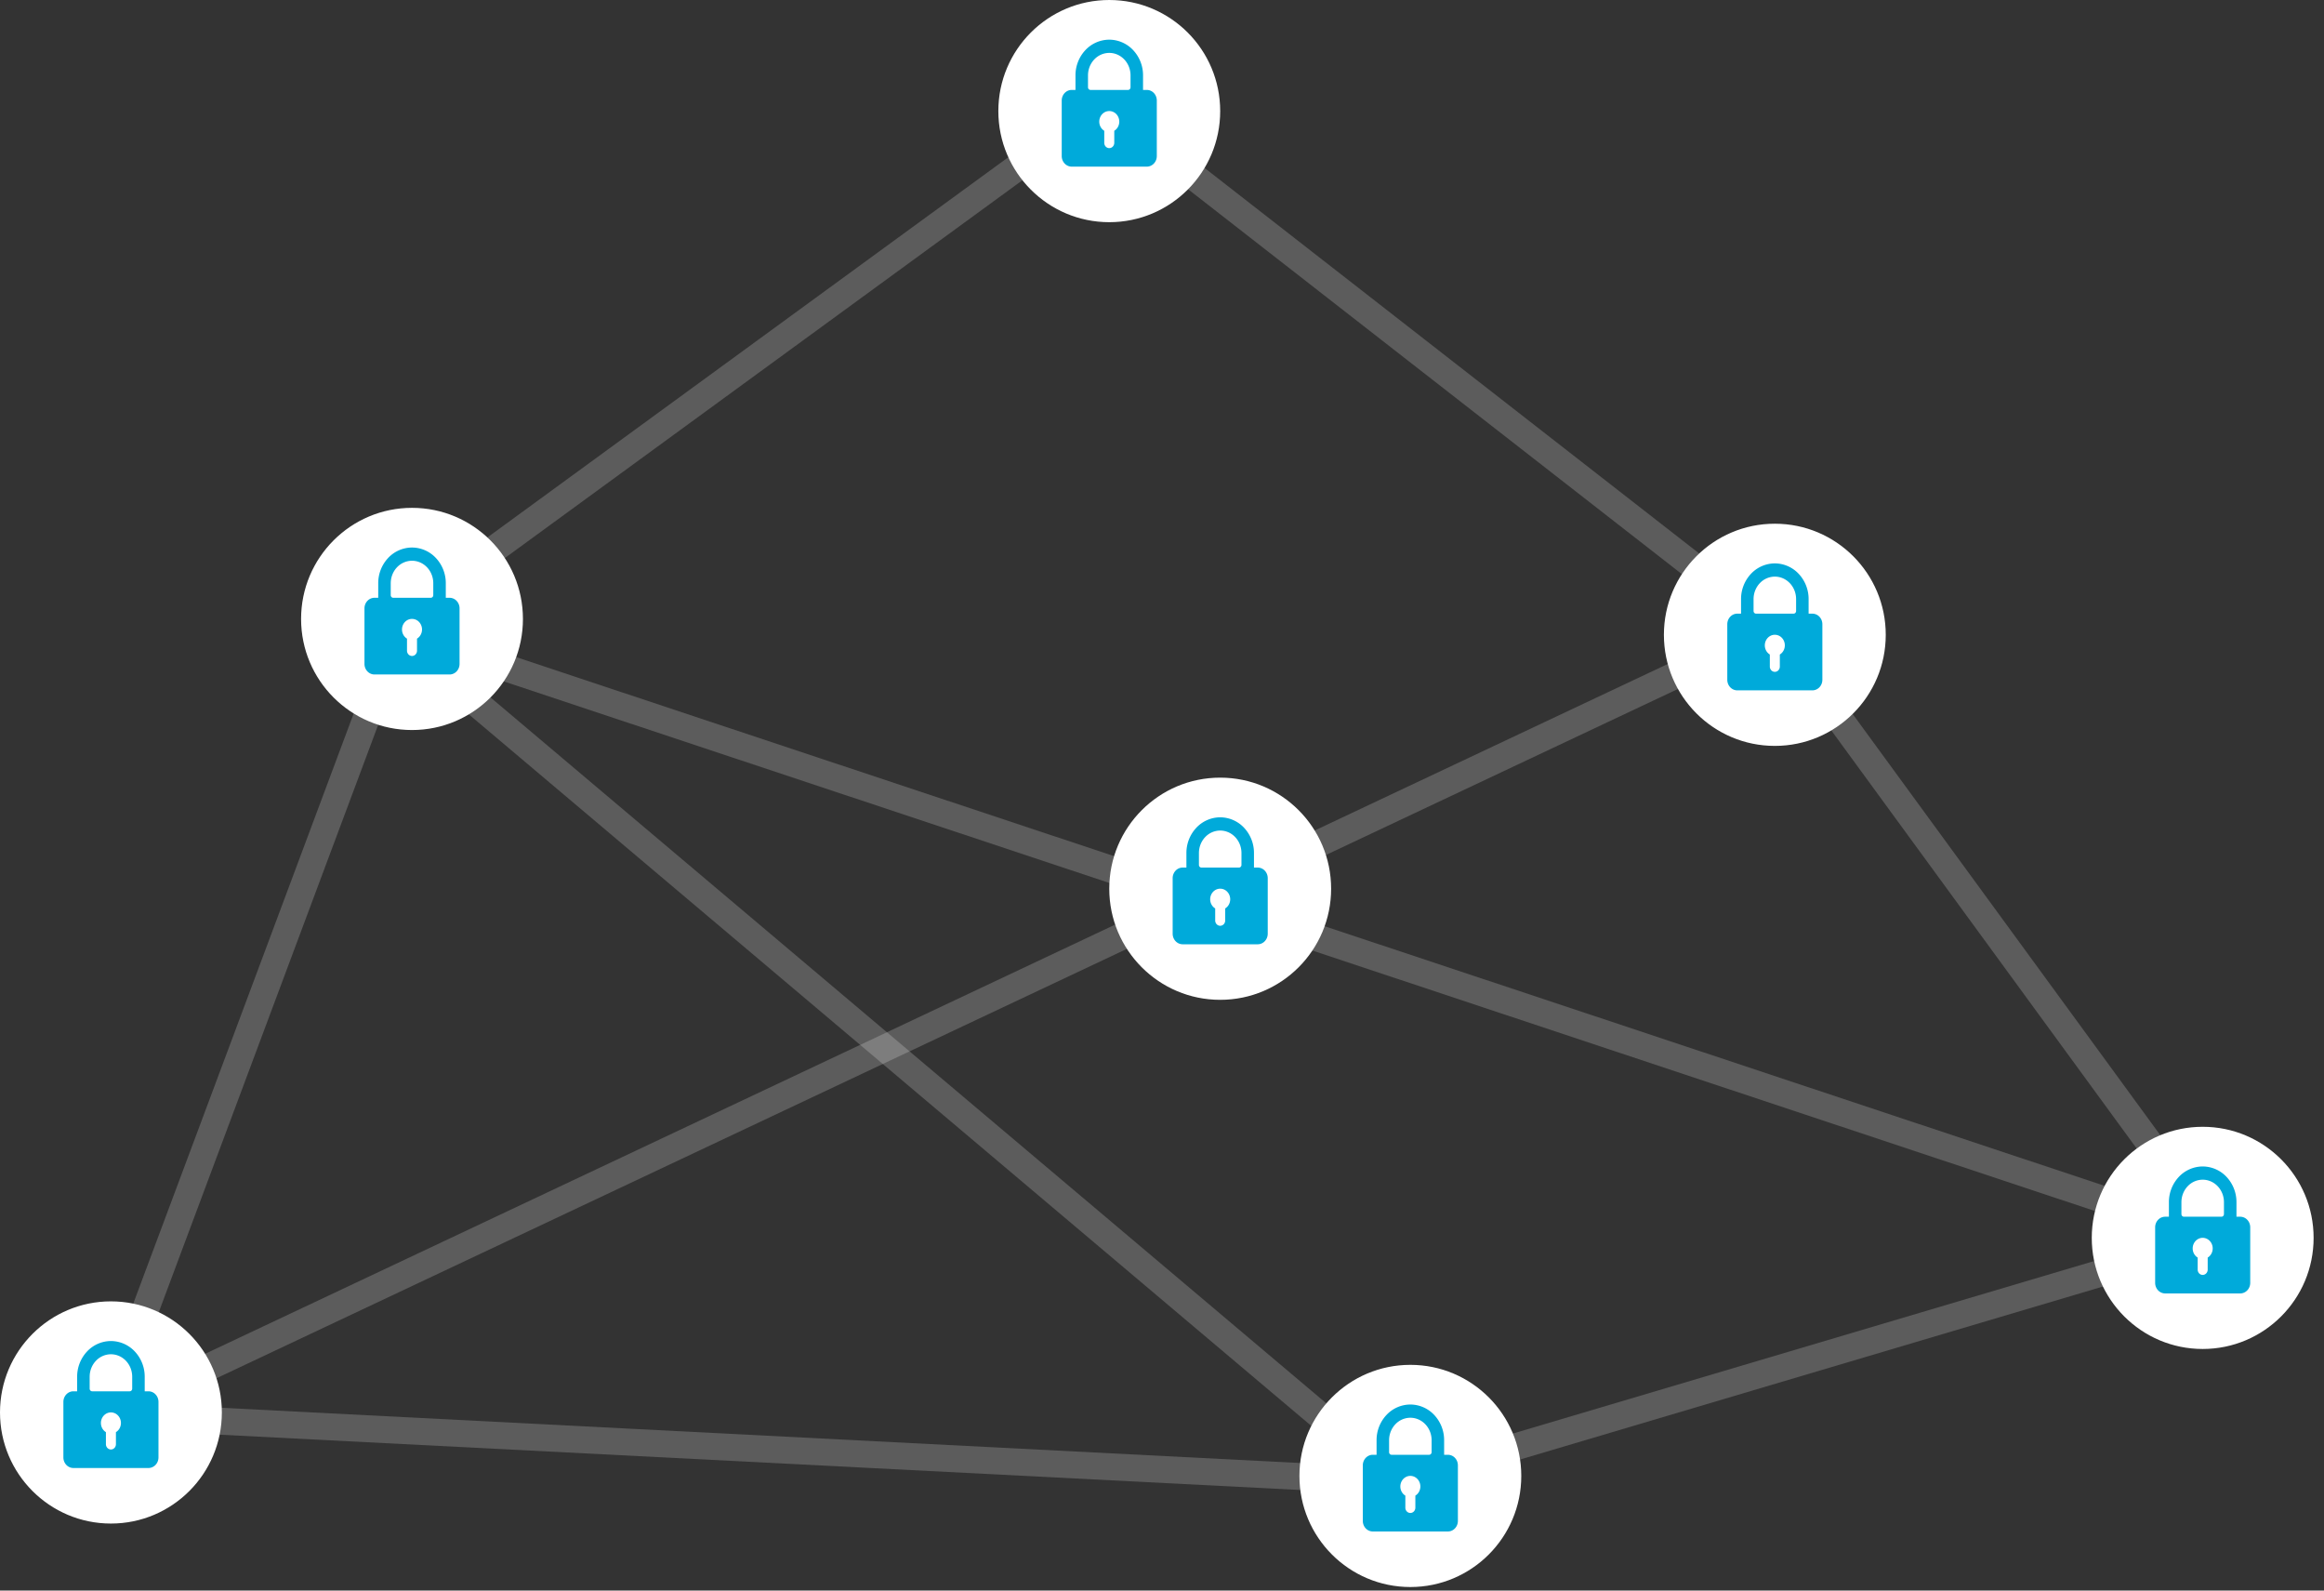 <svg width="285" height="195" viewBox="0 0 285 195" fill="none" xmlns="http://www.w3.org/2000/svg"><rect x="0" y="0" width="285" height="195" fill="#333333" stroke="none"/><path opacity=".2" d="m50.553 76.705 85.594-62.46-1.942-2.671-85.597 62.46" fill="#fff"/><path opacity=".2" d="M48.104 74.812 11.42 172.99l3.09 1.159 36.684-98.177M134.124 14.181l82.338 64.16 2.028-2.607-82.34-64.16" fill="#fff"/><path opacity=".2" d="m216.157 78.019 54.59 74.72 2.665-1.951-54.59-74.72" fill="#fff"/><path opacity=".2" d="m271.706 150.182-100.674 29.871.936 3.168 100.676-29.872" fill="#fff"/><path opacity=".2" d="m171.511 179.982-158.53-8.116-.168 3.301 158.53 8.114" fill="#fff"/><path opacity=".2" d="m13.663 175.047 204.614-96.478-1.404-2.99-204.616 96.478" fill="#fff"/><path opacity=".2" d="m46.519 78.314 123.875 104.591 2.126-2.524L48.646 75.789" fill="#fff"/><path opacity=".2" d="M272.666 150.231 48.116 75.51l-1.04 3.135 224.549 74.723" fill="#fff"/><path d="M231.256 77.826c0 7.522-6.091 13.62-13.603 13.62-7.514 0-13.603-6.098-13.603-13.62 0-7.52 6.089-13.619 13.603-13.619 7.512 0 13.603 6.098 13.603 13.619ZM163.24 108.956c0 7.522-6.092 13.621-13.604 13.621-7.513 0-13.603-6.099-13.603-13.621 0-7.521 6.09-13.618 13.603-13.618 7.512 0 13.604 6.097 13.604 13.618ZM64.13 75.881c0 7.524-6.09 13.62-13.603 13.62s-13.604-6.096-13.604-13.62c0-7.522 6.09-13.62 13.604-13.62 7.512 0 13.602 6.098 13.602 13.62ZM283.726 151.763c0 7.522-6.09 13.619-13.602 13.619-7.512 0-13.604-6.097-13.604-13.619 0-7.523 6.092-13.62 13.604-13.62s13.602 6.097 13.602 13.62ZM186.559 180.945c0 7.523-6.09 13.622-13.602 13.622-7.514 0-13.604-6.099-13.604-13.622 0-7.52 6.09-13.617 13.604-13.617 7.512 0 13.602 6.097 13.602 13.617ZM149.636 13.62c0 7.521-6.092 13.62-13.603 13.62S122.43 21.14 122.43 13.62c0-7.523 6.092-13.62 13.603-13.62s13.603 6.097 13.603 13.62ZM27.207 173.166c0 7.521-6.093 13.619-13.604 13.619C6.09 186.785 0 180.687 0 173.166s6.09-13.621 13.603-13.621c7.511 0 13.604 6.1 13.604 13.621Z" fill="#fff"/><path d="M222.256 75.233h-.46v-1.784a4.507 4.507 0 0 0-1.214-3.095 4.032 4.032 0 0 0-2.929-1.283 4.034 4.034 0 0 0-2.929 1.283 4.506 4.506 0 0 0-1.213 3.095v1.784h-.46c-.326 0-.638.136-.868.38-.23.243-.36.573-.36.917v6.81c0 .344.13.674.36.917.23.243.542.38.868.38h9.205c.325 0 .638-.137.868-.38.23-.243.359-.573.359-.917v-6.81c0-.344-.129-.674-.359-.917a1.196 1.196 0 0 0-.868-.38Zm-5.83 3.891a1.355 1.355 0 0 1 .162-.65c.107-.198.262-.362.448-.477a1.175 1.175 0 0 1 1.228-.004c.188.114.343.278.451.475a1.365 1.365 0 0 1 .001 1.298 1.256 1.256 0 0 1-.449.475v1.477a.668.668 0 0 1-.18.459.597.597 0 0 1-.434.19.597.597 0 0 1-.434-.19.667.667 0 0 1-.179-.459v-1.477a1.264 1.264 0 0 1-.449-.471 1.34 1.34 0 0 1-.165-.646Zm-1.381-5.675c0-.73.275-1.432.764-1.949a2.54 2.54 0 0 1 1.844-.807c.692 0 1.355.29 1.844.807.49.517.764 1.218.764 1.95v1.458a.336.336 0 0 1-.089.23.3.3 0 0 1-.217.095h-4.603a.299.299 0 0 1-.217-.095.332.332 0 0 1-.09-.23V73.45ZM140.636 11.025h-.461V9.242a4.506 4.506 0 0 0-1.213-3.096 4.032 4.032 0 0 0-2.929-1.282 4.032 4.032 0 0 0-2.929 1.282 4.506 4.506 0 0 0-1.213 3.096v1.783h-.461c-.325 0-.637.137-.867.38-.231.244-.36.574-.36.918v6.81c0 .343.129.673.36.917.23.243.542.38.867.38h9.206c.325 0 .637-.137.868-.38.23-.244.359-.574.359-.918v-6.81c0-.343-.129-.673-.359-.917a1.197 1.197 0 0 0-.868-.38Zm-5.83 3.892a1.356 1.356 0 0 1 .162-.65 1.26 1.26 0 0 1 .448-.477 1.177 1.177 0 0 1 1.228-.004c.187.114.343.277.451.474a1.353 1.353 0 0 1 .001 1.299 1.255 1.255 0 0 1-.449.475v1.477a.668.668 0 0 1-.18.459.597.597 0 0 1-.434.19.597.597 0 0 1-.434-.19.668.668 0 0 1-.18-.459v-1.477a1.262 1.262 0 0 1-.448-.472 1.34 1.34 0 0 1-.165-.645Zm-1.381-5.675c0-.731.275-1.432.764-1.95a2.538 2.538 0 0 1 1.844-.806c.692 0 1.355.29 1.844.807.489.517.764 1.218.764 1.949v1.46a.332.332 0 0 1-.09.229.297.297 0 0 1-.217.094h-4.602a.297.297 0 0 1-.217-.095.332.332 0 0 1-.09-.229v-1.46ZM154.239 106.363h-.46v-1.783a4.507 4.507 0 0 0-1.213-3.096 4.033 4.033 0 0 0-2.929-1.282 4.03 4.03 0 0 0-2.929 1.282 4.508 4.508 0 0 0-1.214 3.096v1.783h-.46c-.326 0-.638.137-.868.38a1.34 1.34 0 0 0-.359.918v6.809c0 .344.129.674.359.918.23.243.542.38.868.38h9.205c.326 0 .638-.137.868-.38.23-.244.36-.574.36-.918v-6.809c0-.344-.13-.674-.36-.918a1.195 1.195 0 0 0-.868-.38Zm-5.83 3.892a1.356 1.356 0 0 1 .162-.65c.107-.198.262-.363.448-.477a1.17 1.17 0 0 1 1.229-.004c.187.114.342.277.45.474a1.358 1.358 0 0 1 .002 1.299 1.268 1.268 0 0 1-.45.475v1.477a.67.67 0 0 1-.179.459.603.603 0 0 1-.434.19.6.6 0 0 1-.434-.19.67.67 0 0 1-.18-.459v-1.477a1.255 1.255 0 0 1-.448-.472 1.349 1.349 0 0 1-.166-.645Zm-1.381-5.675c0-.731.275-1.432.764-1.949a2.541 2.541 0 0 1 1.845-.807c.691 0 1.355.29 1.844.807.489.517.764 1.218.764 1.949v1.459a.334.334 0 0 1-.09.229.3.3 0 0 1-.217.095h-4.603a.3.3 0 0 1-.217-.095.334.334 0 0 1-.09-.229v-1.459ZM55.129 73.287h-.46v-1.784a4.507 4.507 0 0 0-1.214-3.095 4.033 4.033 0 0 0-2.929-1.282 4.033 4.033 0 0 0-2.929 1.282 4.507 4.507 0 0 0-1.213 3.096v1.783h-.46c-.326 0-.638.137-.868.38-.23.243-.36.573-.36.917v6.81c0 .344.13.674.36.917.23.243.542.38.868.38h9.205c.325 0 .638-.136.868-.38.23-.243.36-.573.36-.917v-6.81c0-.344-.13-.674-.36-.917a1.195 1.195 0 0 0-.868-.38Zm-5.83 3.891a1.355 1.355 0 0 1 .162-.65c.107-.197.262-.362.448-.477a1.178 1.178 0 0 1 1.229-.003c.187.113.342.277.45.474a1.354 1.354 0 0 1 .002 1.298 1.264 1.264 0 0 1-.45.476v1.477a.668.668 0 0 1-.18.458.598.598 0 0 1-.434.19.598.598 0 0 1-.434-.19.668.668 0 0 1-.18-.458v-1.477a1.261 1.261 0 0 1-.448-.472 1.35 1.35 0 0 1-.165-.646Zm-1.38-5.674c0-.732.274-1.433.763-1.95a2.54 2.54 0 0 1 1.844-.807c.692 0 1.355.29 1.844.807.49.517.764 1.218.764 1.95v1.459a.334.334 0 0 1-.09.23.299.299 0 0 1-.216.094h-4.603a.299.299 0 0 1-.217-.095.334.334 0 0 1-.09-.23v-1.459ZM18.206 170.571h-.46v-1.784a4.506 4.506 0 0 0-1.213-3.095 4.033 4.033 0 0 0-2.93-1.283 4.034 4.034 0 0 0-2.929 1.283 4.506 4.506 0 0 0-1.213 3.095v1.784h-.46c-.326 0-.638.136-.868.38-.23.243-.36.573-.36.917v6.81c0 .344.13.674.36.917.23.243.542.38.868.38h9.205c.326 0 .638-.137.868-.38.23-.243.36-.573.36-.917v-6.81c0-.344-.13-.674-.36-.917a1.192 1.192 0 0 0-.868-.38Zm-5.83 3.891a1.355 1.355 0 0 1 .162-.65c.107-.198.262-.362.448-.477a1.177 1.177 0 0 1 1.229-.004c.187.114.342.278.45.475a1.354 1.354 0 0 1 .002 1.298 1.262 1.262 0 0 1-.45.476v1.476a.67.67 0 0 1-.18.459.596.596 0 0 1-.434.19.596.596 0 0 1-.434-.19.67.67 0 0 1-.18-.459v-1.476a1.269 1.269 0 0 1-.448-.472 1.354 1.354 0 0 1-.165-.646Zm-1.38-5.675c0-.731.274-1.432.763-1.949a2.538 2.538 0 0 1 1.844-.807c.692 0 1.356.29 1.845.807.489.517.764 1.218.764 1.949v1.459a.336.336 0 0 1-.09.23.298.298 0 0 1-.217.095h-4.603a.298.298 0 0 1-.217-.095.336.336 0 0 1-.09-.23v-1.459ZM177.559 178.353h-.461v-1.783a4.507 4.507 0 0 0-1.213-3.096 4.032 4.032 0 0 0-2.929-1.282 4.032 4.032 0 0 0-2.929 1.282 4.507 4.507 0 0 0-1.213 3.096v1.783h-.461c-.325 0-.637.137-.868.38-.23.243-.359.573-.359.917v6.81c0 .344.129.674.359.917.231.244.543.38.868.38h9.206c.325 0 .637-.136.867-.38.231-.243.36-.573.36-.917v-6.81c0-.344-.129-.674-.36-.917a1.195 1.195 0 0 0-.867-.38Zm-5.83 3.892a1.356 1.356 0 0 1 .162-.65c.107-.198.261-.363.448-.477a1.166 1.166 0 0 1 1.228-.004c.187.114.343.277.451.474a1.355 1.355 0 0 1 .001 1.299 1.274 1.274 0 0 1-.449.475v1.477a.666.666 0 0 1-.18.458.596.596 0 0 1-.434.19.596.596 0 0 1-.434-.19.666.666 0 0 1-.18-.458v-1.477a1.263 1.263 0 0 1-.448-.472 1.34 1.34 0 0 1-.165-.645Zm-1.381-5.675c0-.731.275-1.432.764-1.949a2.538 2.538 0 0 1 1.844-.808c.692 0 1.355.291 1.844.808.489.517.764 1.218.764 1.949v1.459a.33.33 0 0 1-.09.229.296.296 0 0 1-.217.095h-4.602a.296.296 0 0 1-.217-.095.33.33 0 0 1-.09-.229v-1.459ZM274.726 149.168h-.461v-1.783a4.507 4.507 0 0 0-1.213-3.096 4.032 4.032 0 0 0-2.929-1.282 4.032 4.032 0 0 0-2.929 1.282 4.507 4.507 0 0 0-1.213 3.096v1.783h-.461c-.325 0-.637.137-.868.38-.23.243-.359.573-.359.917v6.81c0 .344.129.674.359.917.231.244.543.38.868.38h9.206c.325 0 .637-.136.867-.38.231-.243.36-.573.36-.917v-6.81c0-.344-.129-.674-.36-.917a1.195 1.195 0 0 0-.867-.38Zm-5.83 3.892a1.342 1.342 0 0 1 .162-.65c.107-.198.261-.363.448-.477a1.166 1.166 0 0 1 1.228-.004c.187.113.343.277.451.474.108.197.165.421.165.649.001.228-.056.452-.164.65a1.274 1.274 0 0 1-.449.475v1.477a.666.666 0 0 1-.18.458.596.596 0 0 1-.434.19.596.596 0 0 1-.434-.19.666.666 0 0 1-.18-.458v-1.477a1.263 1.263 0 0 1-.448-.472 1.34 1.34 0 0 1-.165-.645Zm-1.381-5.675c0-.731.275-1.432.764-1.949a2.538 2.538 0 0 1 1.844-.808c.692 0 1.355.291 1.844.808.489.517.764 1.218.764 1.949v1.459a.332.332 0 0 1-.09.229.296.296 0 0 1-.217.095h-4.602a.296.296 0 0 1-.217-.095.332.332 0 0 1-.09-.229v-1.459Z" fill="#00AADA"/></svg>
